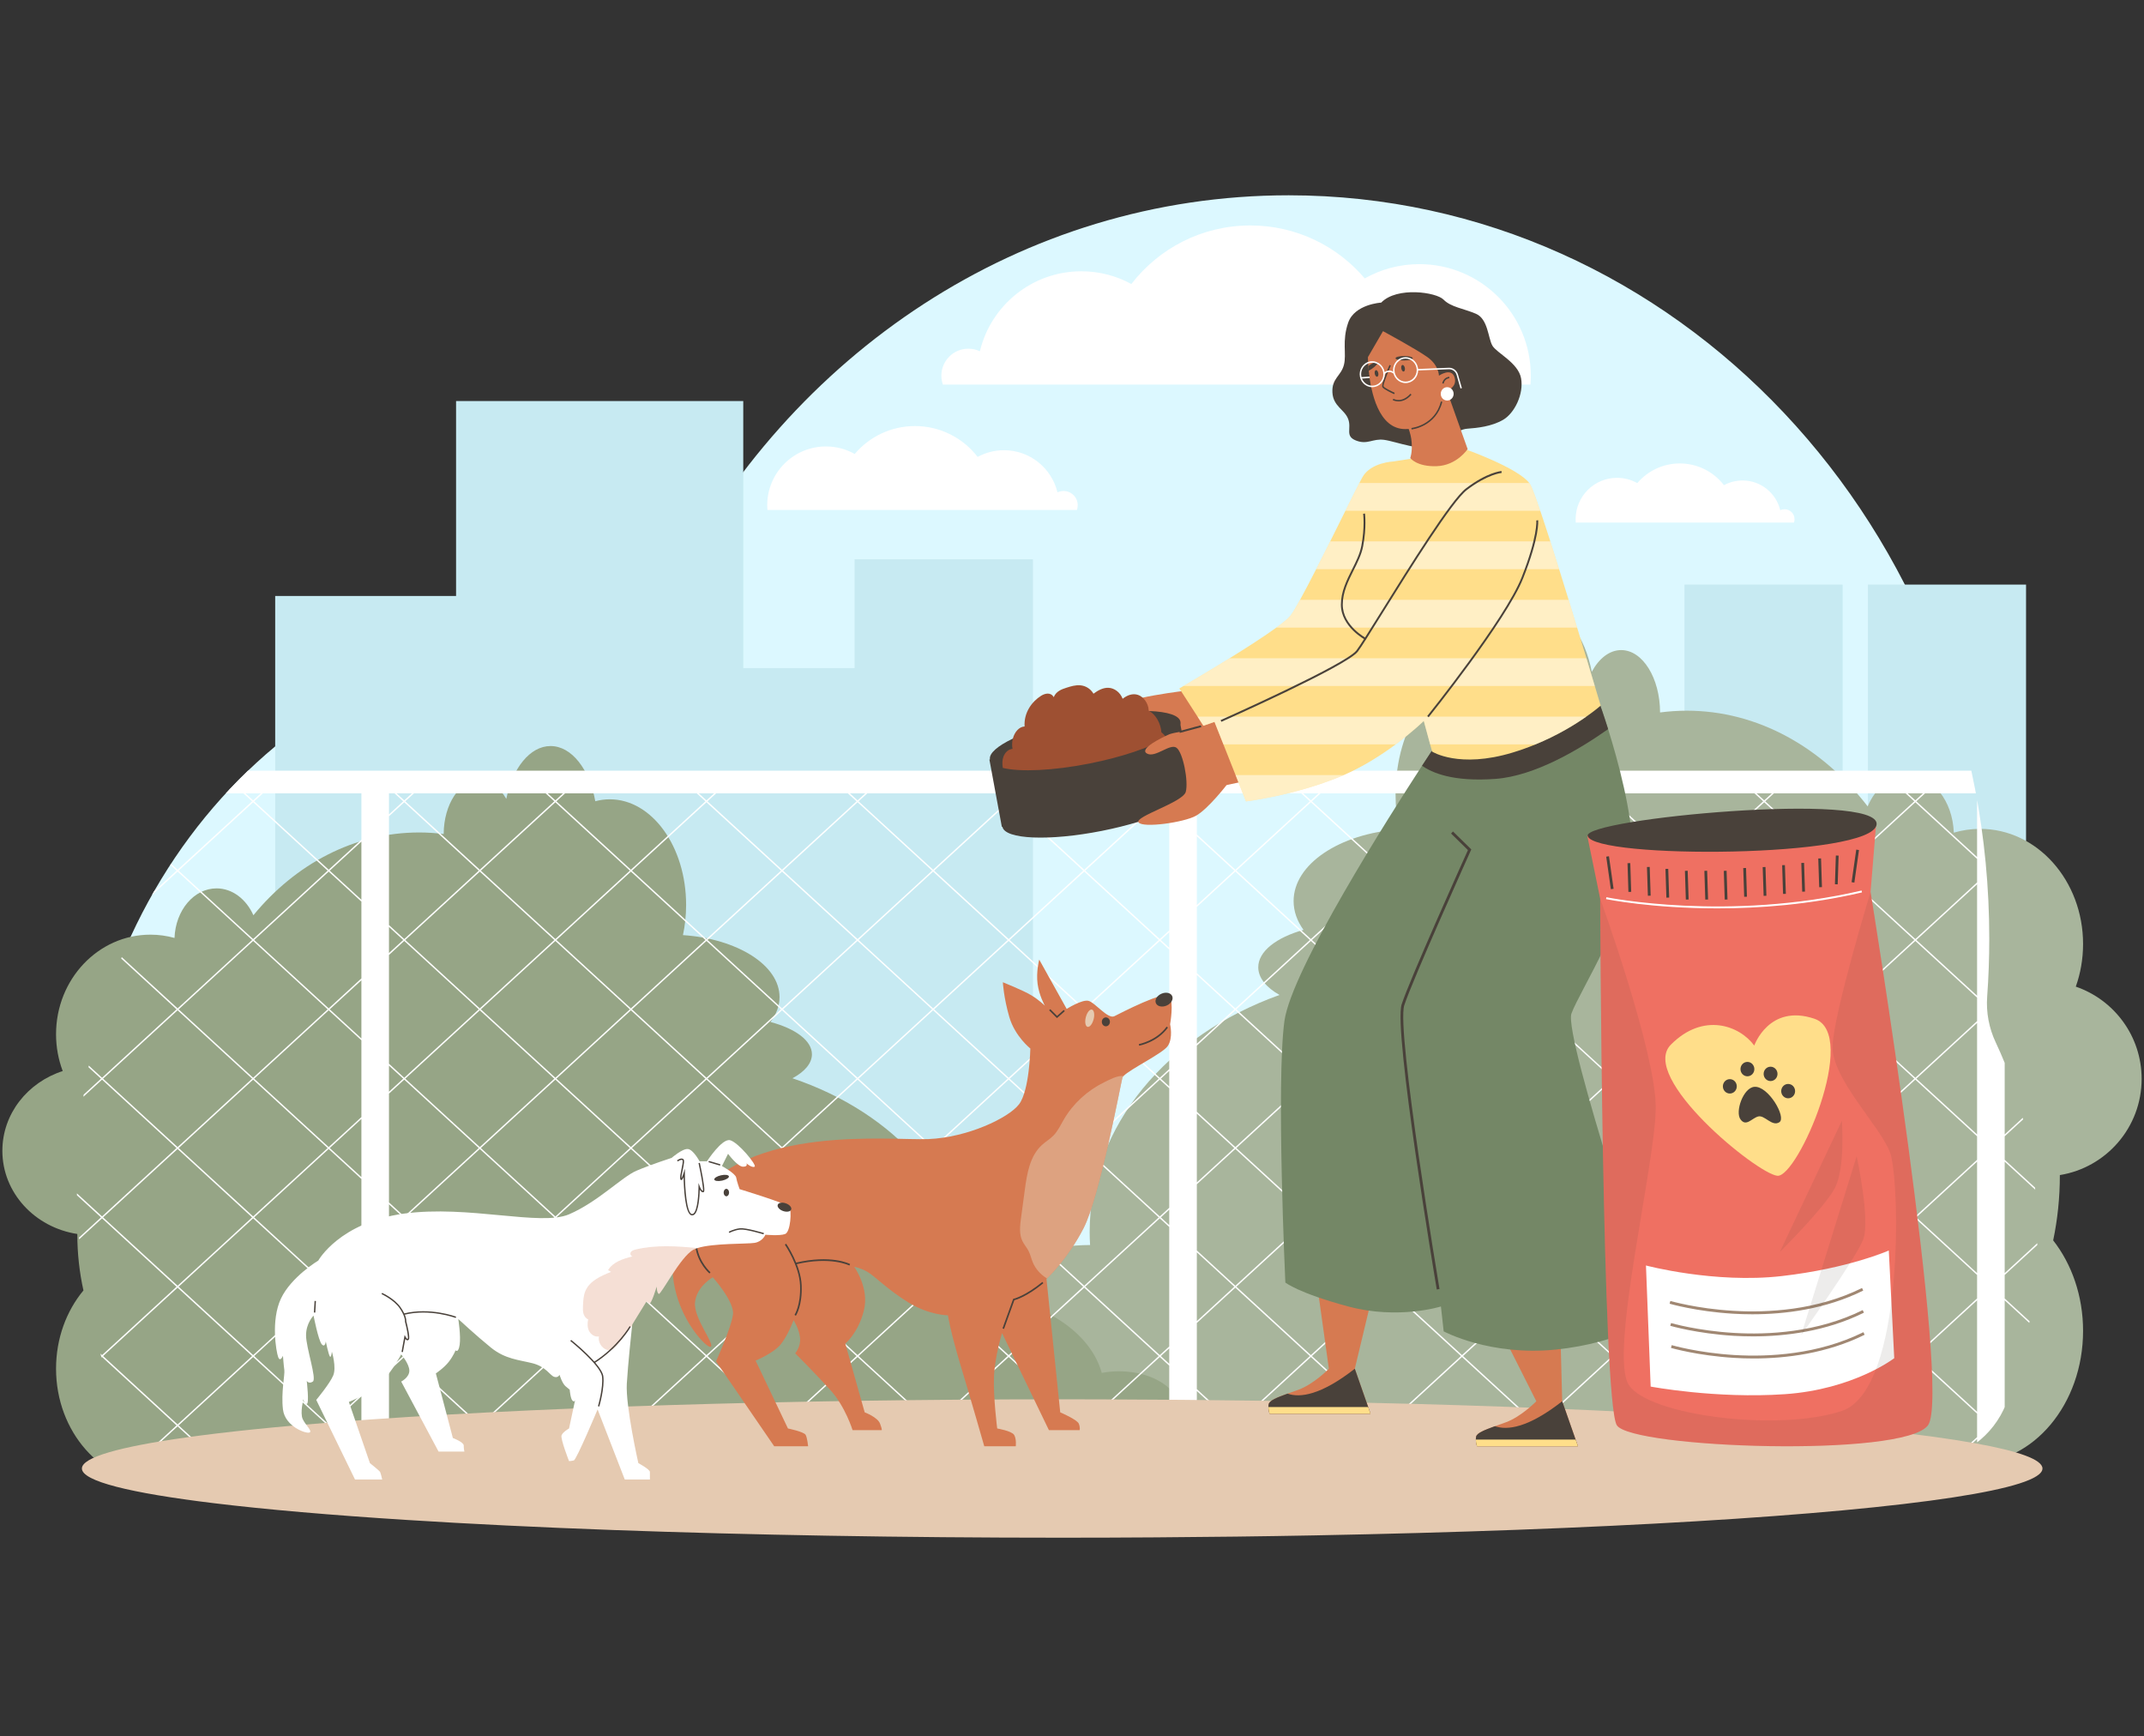<svg xmlns="http://www.w3.org/2000/svg" xmlns:xlink="http://www.w3.org/1999/xlink" width="368" viewBox="0 0 276 223.5" height="298" preserveAspectRatio="xMidYMid meet"><rect x="0" y="0" width="276" height="223.5" fill="#333333" stroke="none"/><defs><clipPath id="f0f1e5874f"><path d="M 9 25.098 L 263 25.098 L 263 192 L 9 192 Z M 9 25.098 " clip-rule="nonzero"></path></clipPath><clipPath id="b316e09750"><path d="M 110 78 L 275.691 78 L 275.691 192 L 110 192 Z M 110 78 " clip-rule="nonzero"></path></clipPath><clipPath id="48911f7f68"><path d="M 0.309 96 L 152 96 L 152 194 L 0.309 194 Z M 0.309 96 " clip-rule="nonzero"></path></clipPath><clipPath id="7bae413ba4"><path d="M 9.824 99 L 262.371 99 L 262.371 191.754 L 9.824 191.754 Z M 9.824 99 " clip-rule="nonzero"></path></clipPath><clipPath id="edb944506b"><path d="M 73.504 82.031 C 74.188 82.031 74.871 82.043 75.551 82.066 C 80.086 82.227 84.312 79.719 86.359 75.668 C 101.559 45.594 131.477 25.137 165.895 25.137 C 215.703 25.137 256.082 67.973 256.082 120.816 C 256.082 123.328 255.992 125.812 255.812 128.273 C 255.664 130.301 256.043 132.332 256.91 134.168 C 260.312 141.371 262.277 149.871 262.277 158.977 C 262.277 166.234 261.027 173.105 258.801 179.242 C 258.621 179.738 258.434 180.227 258.242 180.711 C 256.609 184.828 252.793 187.668 248.383 188.066 C 242.648 188.586 236.043 189.059 228.699 189.484 C 220.164 189.977 210.641 190.398 200.332 190.742 C 182.043 191.344 161.301 191.684 139.32 191.684 C 135.012 191.684 130.75 191.672 126.547 191.645 C 119.176 191.602 111.977 191.52 105.004 191.398 C 70.957 190.82 42.238 189.398 24.562 187.508 C 20.18 187.039 16.414 184.156 14.855 180.035 C 14.848 180.012 14.836 179.988 14.828 179.965 C 11.648 171.562 9.891 162.332 9.891 152.648 C 9.891 113.648 38.371 82.031 73.504 82.031 Z M 73.504 82.031 " clip-rule="nonzero"></path></clipPath><clipPath id="40a4b82a7a"><path d="M 10 180 L 263 180 L 263 197.961 L 10 197.961 Z M 10 180 " clip-rule="nonzero"></path></clipPath></defs><g clip-path="url(#f0f1e5874f)"><path fill="#dcf8ff" d="M 73.504 82.031 C 74.188 82.031 74.871 82.043 75.551 82.066 C 80.086 82.227 84.312 79.719 86.359 75.668 C 101.559 45.594 131.477 25.137 165.895 25.137 C 215.703 25.137 256.082 67.973 256.082 120.816 C 256.082 123.328 255.992 125.812 255.812 128.273 C 255.664 130.301 256.043 132.332 256.91 134.168 C 260.312 141.371 262.277 149.871 262.277 158.977 C 262.277 166.234 261.027 173.105 258.801 179.242 C 258.621 179.738 258.434 180.227 258.242 180.711 C 256.609 184.828 252.793 187.668 248.383 188.066 C 242.648 188.586 236.043 189.059 228.699 189.484 C 220.164 189.977 210.641 190.398 200.332 190.742 C 182.043 191.344 161.301 191.684 139.32 191.684 C 135.012 191.684 130.75 191.672 126.547 191.645 C 119.176 191.602 111.977 191.52 105.004 191.398 C 70.957 190.82 42.238 189.398 24.562 187.508 C 20.18 187.039 16.414 184.156 14.855 180.035 C 14.848 180.012 14.836 179.988 14.828 179.965 C 11.648 171.562 9.891 162.332 9.891 152.648 C 9.891 113.648 38.371 82.031 73.504 82.031 Z M 73.504 82.031 " fill-opacity="1" fill-rule="nonzero"></path></g><path fill="#c7eaf2" d="M 35.426 76.711 L 61.645 76.711 L 61.645 147.746 L 35.426 147.746 Z M 35.426 76.711 " fill-opacity="1" fill-rule="nonzero"></path><path fill="#c7eaf2" d="M 58.711 51.621 L 95.68 51.621 L 95.68 150.188 L 58.711 150.188 Z M 58.711 51.621 " fill-opacity="1" fill-rule="nonzero"></path><path fill="#c7eaf2" d="M 93.238 85.996 L 113.27 85.996 L 113.27 158.66 L 93.238 158.66 Z M 93.238 85.996 " fill-opacity="1" fill-rule="nonzero"></path><path fill="#c7eaf2" d="M 110.012 71.988 L 132.973 71.988 L 132.973 151.168 L 110.012 151.168 Z M 110.012 71.988 " fill-opacity="1" fill-rule="nonzero"></path><path fill="#c7eaf2" d="M 216.844 75.246 L 237.203 75.246 L 237.203 145.953 L 216.844 145.953 Z M 216.844 75.246 " fill-opacity="1" fill-rule="nonzero"></path><path fill="#c7eaf2" d="M 240.461 75.246 L 260.816 75.246 L 260.816 145.953 L 240.461 145.953 Z M 240.461 75.246 " fill-opacity="1" fill-rule="nonzero"></path><g clip-path="url(#b316e09750)"><path fill="#a8b59c" d="M 118.832 171.695 C 119.676 171.695 120.492 171.781 121.266 171.938 C 122.992 165.301 130.863 160.281 140.328 160.254 C 140.293 159.695 140.273 159.129 140.273 158.562 C 140.273 144.93 150.328 133.211 164.715 128.066 C 163.004 127.102 161.977 125.855 161.977 124.5 C 161.977 122.453 164.316 120.664 167.801 119.691 C 166.98 118.555 166.527 117.301 166.527 115.984 C 166.527 111.223 172.453 107.301 180.098 106.754 C 179.809 105.332 179.652 103.828 179.652 102.266 C 179.652 93.578 184.453 86.535 190.375 86.535 C 191.07 86.535 191.75 86.633 192.41 86.82 C 193.227 82.066 195.73 78.605 198.691 78.605 C 201.582 78.605 204.035 81.898 204.91 86.473 C 205.828 84.762 207.184 83.676 208.699 83.676 C 211.457 83.676 213.691 87.266 213.703 91.703 C 214.836 91.555 215.984 91.477 217.148 91.477 C 226.297 91.477 234.555 96.203 240.43 103.793 C 241.438 101.41 243.379 99.797 245.609 99.797 C 248.781 99.797 251.371 103.07 251.516 107.176 C 252.598 106.859 253.73 106.688 254.902 106.688 C 262.223 106.688 268.156 113.324 268.156 121.508 C 268.156 123.445 267.824 125.297 267.219 126.996 C 272.148 128.684 275.695 133.359 275.695 138.867 C 275.695 145.109 271.137 150.285 265.168 151.25 C 265.168 151.262 265.168 151.273 265.168 151.281 C 265.168 154.164 264.871 156.965 264.309 159.656 C 266.695 162.703 268.156 166.801 268.156 171.305 C 268.156 180.711 261.785 188.336 253.926 188.336 C 250.773 188.336 247.859 187.109 245.5 185.031 C 241.273 187.152 236.582 188.336 231.637 188.336 C 225.031 188.336 218.875 186.227 213.684 182.582 C 213.41 185.797 210.035 188.336 205.906 188.336 C 204.324 188.336 202.855 187.965 201.629 187.324 C 195.594 190.199 188.574 191.848 181.082 191.848 C 171.191 191.848 162.121 188.977 155.059 184.203 C 151.488 187.215 146.246 189.117 140.406 189.117 C 133.457 189.117 127.363 186.426 123.91 182.379 C 122.488 183.098 120.73 183.527 118.832 183.527 C 114.094 183.527 110.254 180.879 110.254 177.609 C 110.254 174.344 114.094 171.695 118.832 171.695 Z M 118.832 171.695 " fill-opacity="1" fill-rule="nonzero"></path></g><g clip-path="url(#48911f7f68)"><path fill="#96a586" d="M 144.062 176.504 C 143.289 176.504 142.539 176.578 141.832 176.715 C 140.25 170.977 133.035 166.637 124.363 166.613 C 124.395 166.129 124.41 165.645 124.41 165.152 C 124.41 153.367 115.199 143.238 102.012 138.789 C 103.578 137.953 104.52 136.875 104.52 135.703 C 104.52 133.938 102.379 132.391 99.184 131.547 C 99.934 130.566 100.352 129.48 100.352 128.34 C 100.352 124.227 94.922 120.836 87.918 120.363 C 88.18 119.133 88.324 117.832 88.324 116.484 C 88.324 108.973 83.926 102.883 78.496 102.883 C 77.859 102.883 77.234 102.969 76.633 103.129 C 75.883 99.02 73.59 96.027 70.875 96.027 C 68.227 96.027 65.977 98.875 65.176 102.828 C 64.332 101.348 63.09 100.41 61.703 100.41 C 59.176 100.41 57.129 103.516 57.117 107.352 C 56.082 107.223 55.027 107.152 53.961 107.152 C 45.578 107.152 38.008 111.238 32.621 117.805 C 31.699 115.742 29.922 114.348 27.879 114.348 C 24.969 114.348 22.594 117.176 22.465 120.727 C 21.473 120.453 20.434 120.305 19.363 120.305 C 12.652 120.305 7.215 126.043 7.215 133.117 C 7.215 134.793 7.52 136.395 8.074 137.859 C 3.555 139.32 0.305 143.363 0.305 148.125 C 0.305 153.523 4.484 157.996 9.953 158.832 C 9.953 158.84 9.953 158.848 9.953 158.859 C 9.953 161.348 10.227 163.773 10.742 166.098 C 8.555 168.73 7.215 172.273 7.215 176.168 C 7.215 184.301 13.051 190.895 20.254 190.895 C 23.145 190.895 25.816 189.832 27.977 188.035 C 31.848 189.871 36.152 190.895 40.684 190.895 C 46.734 190.895 52.379 189.066 57.137 185.918 C 57.387 188.695 60.48 190.895 64.266 190.895 C 65.711 190.895 67.059 190.57 68.184 190.016 C 73.715 192.504 80.148 193.926 87.012 193.926 C 96.078 193.926 104.391 191.445 110.863 187.316 C 114.137 189.922 118.941 191.566 124.293 191.566 C 130.66 191.566 136.246 189.242 139.41 185.742 C 140.715 186.363 142.32 186.734 144.062 186.734 C 148.406 186.734 151.926 184.445 151.926 181.621 C 151.926 178.797 148.406 176.504 144.062 176.504 Z M 144.062 176.504 " fill-opacity="1" fill-rule="nonzero"></path></g><g clip-path="url(#7bae413ba4)"><g clip-path="url(#edb944506b)"><path fill="#ffffff" d="M 267.27 102.113 L 278.078 102.113 L 278.078 99.195 L 8.555 99.195 L 8.555 102.113 L 11.883 102.113 L 13.004 103.141 L 8.555 107.227 L 8.555 107.469 L 13.137 103.266 L 22.73 112.066 L 13.137 120.871 L 8.551 116.664 L 8.551 116.91 L 13.004 120.992 L 8.551 125.074 L 8.551 125.32 L 13.137 121.113 L 22.727 129.918 L 13.137 138.723 L 8.551 134.516 L 8.551 134.762 L 13.004 138.844 L 8.551 142.926 L 8.551 143.172 L 13.137 138.965 L 22.727 147.77 L 13.137 156.57 L 8.551 152.367 L 8.551 152.609 L 13.004 156.695 L 8.551 160.777 L 8.551 161.02 L 13.137 156.816 L 22.727 165.621 L 13.137 174.422 L 8.551 170.219 L 8.551 170.461 L 13.004 174.543 L 8.551 178.629 L 8.551 178.871 L 13.137 174.668 L 22.727 183.469 L 22.73 183.469 L 13.137 192.273 L 8.551 188.066 L 8.551 188.312 L 13.004 192.395 L 10.25 194.922 L 10.383 195.043 L 13.137 192.516 L 15.887 195.043 L 16.02 194.918 L 13.27 192.395 L 22.863 183.59 L 32.453 192.395 L 29.703 194.922 L 29.836 195.043 L 32.586 192.516 L 35.34 195.043 L 35.473 194.918 L 32.719 192.395 L 42.312 183.59 L 46.523 187.453 L 46.523 201.836 L 50.074 201.836 L 50.074 194.32 L 52.039 192.516 L 54.793 195.043 L 54.926 194.918 L 52.172 192.395 L 61.766 183.59 L 71.359 192.395 L 68.609 194.922 L 68.742 195.043 L 71.492 192.516 L 74.242 195.043 L 74.375 194.918 L 71.625 192.395 L 81.219 183.59 L 90.812 192.395 L 88.062 194.918 L 88.191 195.043 L 90.945 192.516 L 93.695 195.043 L 93.828 194.918 L 91.078 192.395 L 100.672 183.59 L 110.266 192.395 L 107.512 194.918 L 107.645 195.043 L 110.398 192.516 L 113.148 195.043 L 113.281 194.918 L 110.527 192.395 L 120.121 183.59 L 129.715 192.395 L 126.965 194.922 L 127.098 195.043 L 129.848 192.516 L 132.602 195.043 L 132.734 194.922 L 129.98 192.395 L 139.574 183.59 L 149.168 192.395 L 146.418 194.922 L 146.551 195.043 L 149.301 192.516 L 150.516 193.633 L 150.516 201.836 L 154.07 201.836 L 154.07 188.141 L 159.027 183.59 L 168.621 192.395 L 165.871 194.918 L 166.004 195.043 L 168.754 192.516 L 171.504 195.043 L 171.637 194.918 L 168.887 192.395 L 178.48 183.59 L 188.074 192.395 L 185.32 194.918 L 185.453 195.043 L 188.207 192.516 L 190.957 195.043 L 191.09 194.922 L 188.34 192.395 L 197.934 183.59 L 207.523 192.395 L 204.773 194.922 L 204.906 195.043 L 207.656 192.516 L 210.41 195.043 L 210.543 194.922 L 207.789 192.395 L 217.383 183.594 L 217.383 183.59 L 226.977 192.395 L 224.227 194.922 L 224.359 195.043 L 227.109 192.516 L 229.863 195.043 L 229.992 194.922 L 227.242 192.395 L 236.836 183.594 L 236.836 183.59 L 246.43 192.395 L 243.68 194.922 L 243.812 195.043 L 246.562 192.516 L 249.312 195.043 L 249.445 194.922 L 246.695 192.395 L 254.512 185.223 L 254.512 201.836 L 258.066 201.836 L 258.066 185.223 L 265.883 192.395 L 263.129 194.922 L 263.262 195.043 L 266.016 192.516 L 268.766 195.043 L 268.898 194.922 L 266.148 192.395 L 275.742 183.594 L 278.078 185.738 L 278.078 185.492 L 275.875 183.469 L 278.078 181.445 L 278.078 181.203 L 275.742 183.348 L 266.148 174.547 L 275.742 165.742 L 278.078 167.887 L 278.078 167.645 L 275.875 165.621 L 278.078 163.598 L 278.078 163.352 L 275.742 165.496 L 266.148 156.695 L 275.742 147.891 L 278.078 150.035 L 278.078 149.793 L 275.875 147.77 L 278.078 145.746 L 278.078 145.5 L 275.742 147.648 L 266.148 138.844 L 275.742 130.039 L 278.078 132.188 L 278.078 131.941 L 275.875 129.918 L 278.078 127.895 L 278.078 127.652 L 275.742 129.797 L 266.148 120.992 L 275.742 112.191 L 278.078 114.336 L 278.078 114.09 L 275.875 112.066 L 278.078 110.043 L 278.078 109.801 L 275.742 111.945 L 266.148 103.141 Z M 266.016 103.02 L 265.023 102.113 L 267.004 102.113 Z M 32.59 121.113 L 42.18 129.918 L 32.586 138.723 L 22.996 129.918 L 32.586 121.113 Z M 32.59 103.266 L 42.18 112.066 L 32.586 120.871 L 22.992 112.066 L 22.996 112.066 L 32.586 103.266 Z M 32.719 103.141 L 33.844 102.113 L 46.523 102.113 L 46.523 108.082 L 42.312 111.945 Z M 32.586 103.02 L 31.598 102.113 L 33.578 102.113 Z M 254.512 163.867 L 246.695 156.695 L 254.512 149.52 Z M 154.07 160.949 L 154.07 152.438 L 159.027 147.891 L 168.621 156.695 L 159.027 165.496 Z M 158.895 165.617 L 154.07 170.047 L 154.07 161.191 Z M 42.312 165.496 L 32.719 156.695 L 42.312 147.891 L 46.523 151.754 L 46.523 161.637 Z M 46.523 161.879 L 46.523 169.359 L 42.445 165.617 Z M 42.312 130.039 L 46.523 133.902 L 46.523 143.785 L 42.312 147.648 L 32.719 138.844 Z M 46.523 115.809 L 42.445 112.066 L 46.523 108.328 Z M 50.074 105.066 L 52.039 103.266 L 61.633 112.066 L 52.039 120.871 L 50.074 119.07 Z M 71.492 103.266 L 81.086 112.066 L 71.492 120.871 L 61.898 112.066 Z M 90.945 103.266 L 100.539 112.066 L 90.945 120.871 L 81.352 112.066 Z M 150.516 104.379 L 150.516 119.754 L 149.301 120.871 L 139.707 112.066 L 149.301 103.262 Z M 149.434 103.141 L 150.516 102.148 L 150.516 104.137 Z M 188.207 103.266 L 197.801 112.066 L 188.207 120.871 L 178.613 112.066 Z M 207.656 103.266 L 217.25 112.066 L 207.656 120.871 L 198.062 112.066 Z M 227.109 103.266 L 236.703 112.066 L 227.109 120.871 L 217.516 112.066 Z M 246.562 103.266 L 254.512 110.559 L 254.512 113.578 L 246.562 120.871 L 236.969 112.066 Z M 236.836 112.188 L 246.43 120.992 L 236.836 129.797 L 227.242 120.992 Z M 246.562 121.113 L 254.512 128.41 L 254.512 131.426 L 246.562 138.723 L 236.969 129.918 Z M 154.07 143.098 L 154.07 134.59 L 159.027 130.039 L 168.621 138.844 L 159.027 147.648 Z M 158.895 147.77 L 154.07 152.195 L 154.07 143.34 Z M 61.766 130.039 L 71.359 138.844 L 61.766 147.648 L 52.172 138.844 Z M 61.898 129.918 L 71.492 121.113 L 81.086 129.918 L 71.492 138.723 Z M 81.219 130.039 L 90.812 138.844 L 81.219 147.648 L 71.625 138.844 Z M 81.352 129.918 L 90.945 121.113 L 100.539 129.918 L 90.945 138.723 Z M 100.672 130.039 L 110.266 138.844 L 100.672 147.648 L 91.078 138.844 Z M 100.805 129.918 L 110.398 121.113 L 119.992 129.918 L 110.398 138.723 Z M 120.121 130.039 L 129.715 138.844 L 120.121 147.648 L 110.527 138.844 Z M 120.254 129.918 L 129.848 121.113 L 139.441 129.918 L 129.848 138.723 Z M 139.574 130.039 L 149.168 138.844 L 139.574 147.648 L 129.98 138.844 Z M 139.707 129.918 L 149.301 121.113 L 150.516 122.23 L 150.516 137.605 L 149.301 138.723 Z M 149.434 120.992 L 150.516 120 L 150.516 121.988 Z M 154.07 125.492 L 158.895 129.918 L 154.07 134.344 Z M 150.516 137.848 L 150.516 139.836 L 149.434 138.844 Z M 159.16 129.918 L 168.754 121.113 L 178.348 129.918 L 168.754 138.723 Z M 178.48 130.039 L 188.074 138.844 L 178.48 147.648 L 168.887 138.844 Z M 178.613 129.918 L 188.207 121.113 L 197.801 129.918 L 188.207 138.723 Z M 197.934 130.039 L 207.527 138.844 L 197.934 147.648 L 188.34 138.844 Z M 198.062 129.918 L 207.656 121.113 L 217.25 129.918 L 207.656 138.723 Z M 217.383 130.039 L 226.977 138.844 L 217.383 147.648 L 207.789 138.844 Z M 217.516 129.918 L 227.109 121.113 L 236.703 129.918 L 227.109 138.723 Z M 236.836 130.039 L 246.43 138.844 L 236.836 147.648 L 227.242 138.844 Z M 217.383 112.188 L 226.977 120.992 L 217.383 129.797 L 207.789 120.992 Z M 197.934 112.188 L 207.523 120.992 L 207.527 120.992 L 197.934 129.797 L 188.34 120.992 L 197.93 112.188 Z M 188.074 120.992 L 178.48 129.797 L 168.887 120.992 L 178.48 112.188 Z M 168.754 120.871 L 159.16 112.066 L 168.754 103.262 L 178.348 112.066 Z M 168.621 120.992 L 159.027 129.797 L 154.07 125.25 L 154.07 116.738 L 159.027 112.188 Z M 154.07 116.496 L 154.07 107.641 L 158.895 112.066 Z M 149.168 120.992 L 139.574 129.797 L 129.98 120.992 L 139.574 112.188 Z M 129.848 120.871 L 120.254 112.066 L 129.848 103.262 L 139.441 112.066 Z M 129.715 120.992 L 120.121 129.797 L 110.527 120.992 L 120.121 112.188 Z M 110.398 120.871 L 100.805 112.066 L 110.398 103.262 L 119.992 112.066 Z M 110.266 120.992 L 100.672 129.797 L 91.078 120.992 L 100.672 112.188 Z M 90.812 120.992 L 81.219 129.797 L 71.625 120.992 L 81.219 112.188 Z M 71.359 120.992 L 61.766 129.797 L 52.172 120.992 L 61.766 112.188 Z M 51.906 120.992 L 50.074 122.672 L 50.074 119.312 Z M 52.039 121.113 L 61.633 129.918 L 52.039 138.723 L 50.074 136.918 L 50.074 122.918 Z M 51.906 138.844 L 50.074 140.523 L 50.074 137.164 Z M 46.523 133.66 L 42.445 129.918 L 46.523 126.18 Z M 46.523 151.508 L 42.445 147.77 L 46.523 144.027 Z M 50.074 155.012 L 51.906 156.695 L 50.074 158.375 Z M 50.074 154.77 L 50.074 140.766 L 52.039 138.965 L 61.633 147.77 L 52.039 156.574 Z M 61.766 147.891 L 71.359 156.695 L 61.766 165.496 L 52.172 156.695 Z M 61.898 147.77 L 71.492 138.965 L 81.086 147.77 L 71.492 156.574 Z M 81.219 147.891 L 90.812 156.695 L 81.219 165.496 L 71.625 156.695 Z M 81.352 147.77 L 90.945 138.965 L 100.539 147.77 L 90.945 156.574 Z M 100.672 147.891 L 110.266 156.695 L 100.672 165.496 L 91.078 156.695 Z M 100.805 147.77 L 110.398 138.965 L 119.992 147.77 L 110.398 156.574 Z M 120.121 147.891 L 129.715 156.695 L 120.121 165.496 L 110.527 156.695 Z M 120.254 147.77 L 129.848 138.965 L 139.441 147.77 L 129.848 156.574 Z M 139.574 147.891 L 149.168 156.695 L 139.574 165.496 L 129.98 156.695 Z M 139.707 147.77 L 149.301 138.965 L 150.516 140.082 L 150.516 155.457 L 149.301 156.574 Z M 150.516 155.699 L 150.516 157.688 L 149.434 156.695 Z M 159.16 147.77 L 168.754 138.965 L 178.348 147.77 L 168.754 156.574 Z M 178.48 147.891 L 188.074 156.695 L 178.48 165.496 L 168.887 156.695 Z M 178.613 147.77 L 188.207 138.965 L 197.801 147.77 L 188.207 156.574 Z M 197.934 147.891 L 207.527 156.695 L 197.934 165.496 L 188.34 156.695 Z M 198.062 147.77 L 207.656 138.965 L 217.25 147.77 L 207.656 156.574 Z M 217.383 147.891 L 226.977 156.695 L 217.383 165.496 L 207.789 156.695 Z M 217.516 147.77 L 227.109 138.965 L 236.703 147.77 L 227.109 156.57 Z M 227.242 156.695 L 236.836 147.891 L 246.43 156.695 L 236.836 165.496 Z M 236.969 147.77 L 246.562 138.965 L 254.512 146.262 L 254.512 149.277 L 246.562 156.57 Z M 254.512 146.016 L 246.695 138.844 L 254.512 131.672 Z M 246.695 120.992 L 254.512 113.82 L 254.512 128.164 Z M 246.695 103.141 L 247.816 102.113 L 254.512 102.113 L 254.512 110.316 Z M 246.562 103.02 L 245.574 102.113 L 247.551 102.113 Z M 246.43 103.141 L 236.836 111.945 L 227.242 103.141 L 228.363 102.113 L 245.309 102.113 Z M 227.109 103.02 L 226.121 102.113 L 228.102 102.113 Z M 226.977 103.141 L 217.383 111.945 L 207.789 103.141 L 208.914 102.113 L 225.855 102.113 Z M 207.66 103.02 L 206.668 102.113 L 208.648 102.113 Z M 207.523 103.141 L 207.527 103.141 L 197.934 111.945 L 188.34 103.141 L 189.461 102.113 L 206.402 102.113 Z M 188.207 103.02 L 187.215 102.113 L 189.195 102.113 Z M 188.074 103.141 L 178.48 111.945 L 168.887 103.141 L 170.008 102.113 L 186.949 102.113 Z M 168.754 103.02 L 167.762 102.113 L 169.742 102.113 Z M 168.621 103.141 L 159.027 111.945 L 154.07 107.398 L 154.07 102.113 L 167.5 102.113 Z M 149.301 103.02 L 148.312 102.113 L 150.293 102.113 Z M 149.168 103.141 L 139.574 111.945 L 129.98 103.141 L 131.105 102.113 L 148.047 102.113 Z M 129.848 103.02 L 128.859 102.113 L 130.84 102.113 Z M 129.715 103.141 L 120.121 111.945 L 110.527 103.141 L 111.652 102.113 L 128.594 102.113 Z M 110.398 103.02 L 109.406 102.113 L 111.387 102.113 Z M 110.266 103.141 L 100.672 111.945 L 91.078 103.141 L 92.199 102.113 L 109.141 102.113 Z M 90.945 103.02 L 89.953 102.113 L 91.934 102.113 Z M 90.812 103.141 L 81.219 111.945 L 71.625 103.141 L 72.746 102.113 L 89.691 102.113 Z M 71.492 103.02 L 70.504 102.113 L 72.48 102.113 Z M 71.359 103.141 L 61.766 111.945 L 52.172 103.141 L 53.297 102.113 L 70.238 102.113 Z M 52.039 103.02 L 51.051 102.113 L 53.027 102.113 Z M 50.785 102.113 L 51.906 103.141 L 50.074 104.824 L 50.074 102.113 Z M 32.719 120.992 L 42.312 112.188 L 46.523 116.051 L 46.523 125.934 L 42.312 129.797 Z M 42.18 147.77 L 32.586 156.57 L 22.996 147.77 L 32.586 138.965 Z M 42.18 165.617 L 42.18 165.621 L 32.59 174.422 L 22.996 165.617 L 32.586 156.816 Z M 42.312 165.742 L 46.523 169.602 L 46.523 179.488 L 42.312 183.348 L 32.719 174.543 Z M 50.074 172.863 L 51.906 174.543 L 50.074 176.227 Z M 50.074 172.621 L 50.074 158.617 L 52.039 156.816 L 61.633 165.617 L 61.633 165.621 L 52.039 174.422 Z M 61.766 165.742 L 71.359 174.543 L 61.766 183.348 L 52.172 174.543 Z M 61.898 165.617 L 71.492 156.816 L 81.086 165.617 L 71.492 174.422 Z M 81.219 165.742 L 90.812 174.543 L 81.219 183.348 L 71.625 174.543 Z M 81.352 165.617 L 90.945 156.816 L 100.539 165.617 L 90.945 174.422 Z M 100.672 165.742 L 110.266 174.543 L 100.672 183.348 L 91.078 174.543 Z M 100.805 165.617 L 110.398 156.816 L 119.992 165.617 L 110.398 174.422 Z M 120.121 165.742 L 129.715 174.543 L 120.121 183.348 L 110.527 174.543 Z M 120.254 165.617 L 129.848 156.816 L 139.441 165.617 L 129.848 174.422 Z M 139.574 165.742 L 149.168 174.543 L 139.574 183.348 L 129.98 174.543 Z M 139.707 165.617 L 149.301 156.816 L 150.516 157.93 L 150.516 173.309 L 149.301 174.422 Z M 150.516 173.551 L 150.516 175.539 L 149.434 174.543 Z M 154.07 170.289 L 159.027 165.742 L 168.621 174.543 L 159.027 183.348 L 154.07 178.801 Z M 159.16 165.617 L 168.754 156.816 L 178.348 165.617 L 168.754 174.422 Z M 178.48 165.742 L 188.074 174.543 L 178.48 183.348 L 168.887 174.543 Z M 178.613 165.617 L 188.207 156.816 L 197.801 165.617 L 188.207 174.422 Z M 197.934 165.742 L 207.527 174.543 L 197.93 183.348 L 188.34 174.543 Z M 198.062 165.617 L 207.656 156.816 L 217.25 165.617 L 207.656 174.422 Z M 207.789 174.543 L 217.383 165.742 L 226.977 174.543 L 217.383 183.348 Z M 217.516 165.621 L 227.109 156.816 L 236.703 165.617 L 227.109 174.422 Z M 227.242 174.543 L 236.836 165.742 L 246.43 174.543 L 236.836 183.348 Z M 236.969 165.621 L 246.562 156.816 L 254.512 164.109 L 254.512 167.129 L 246.562 174.422 Z M 246.695 174.543 L 254.512 167.371 L 254.512 181.719 Z M 258.066 167.371 L 265.883 174.543 L 258.066 181.719 Z M 258.066 149.52 L 265.883 156.695 L 258.066 163.867 Z M 258.066 131.672 L 265.883 138.844 L 258.066 146.016 Z M 258.066 113.82 L 265.883 120.992 L 258.066 128.164 Z M 258.066 102.113 L 264.758 102.113 L 265.883 103.141 L 258.066 110.316 Z M 12.145 102.113 L 14.125 102.113 L 13.137 103.02 Z M 13.27 103.141 L 14.391 102.113 L 31.332 102.113 L 32.453 103.141 L 22.859 111.945 Z M 13.27 120.992 L 22.863 112.188 L 32.457 120.992 L 22.863 129.797 Z M 13.27 138.844 L 22.863 130.039 L 32.453 138.844 L 22.863 147.648 Z M 13.27 156.695 L 22.863 147.891 L 32.453 156.695 L 22.863 165.496 Z M 13.27 174.543 L 22.863 165.742 L 32.453 174.543 L 22.863 183.348 Z M 32.59 192.273 L 22.992 183.469 L 32.586 174.668 L 42.18 183.469 Z M 42.445 183.469 L 46.523 179.73 L 46.523 187.211 Z M 50.074 194.074 L 50.074 190.715 L 51.906 192.395 Z M 52.039 192.273 L 50.074 190.473 L 50.074 176.469 L 52.039 174.668 L 61.633 183.469 Z M 71.492 192.273 L 61.898 183.469 L 71.492 174.668 L 81.086 183.469 Z M 90.945 192.273 L 81.352 183.469 L 90.945 174.664 L 100.539 183.469 Z M 110.398 192.273 L 100.805 183.469 L 110.398 174.664 L 119.992 183.469 Z M 129.848 192.273 L 120.254 183.469 L 129.848 174.664 L 139.441 183.469 Z M 139.707 183.469 L 149.301 174.664 L 150.516 175.781 L 150.516 191.156 L 149.301 192.273 Z M 150.516 193.391 L 149.434 192.395 L 150.516 191.402 Z M 154.07 187.898 L 154.07 179.043 L 158.895 183.469 Z M 168.754 192.273 L 159.16 183.469 L 168.754 174.664 L 178.348 183.469 Z M 188.207 192.273 L 178.613 183.469 L 188.207 174.664 L 197.801 183.469 Z M 207.656 192.273 L 198.062 183.469 L 198.066 183.469 L 207.656 174.668 L 207.66 174.668 L 217.25 183.469 Z M 227.109 192.273 L 217.516 183.469 L 227.109 174.668 L 236.703 183.469 Z M 246.562 192.273 L 236.969 183.469 L 246.562 174.668 L 254.512 181.961 L 254.512 184.977 Z M 275.609 183.469 L 266.016 192.273 L 258.066 184.98 L 258.066 181.961 L 266.016 174.668 Z M 275.609 165.617 L 266.016 174.422 L 258.066 167.129 L 258.066 164.109 L 266.016 156.816 Z M 275.609 147.77 L 266.016 156.57 L 258.066 149.277 L 258.066 146.262 L 266.016 138.965 Z M 275.609 129.918 L 266.016 138.723 L 258.066 131.426 L 258.066 128.41 L 266.016 121.113 Z M 266.016 103.266 L 275.609 112.066 L 266.016 120.871 L 258.066 113.574 L 258.066 110.559 Z M 266.016 103.266 " fill-opacity="1" fill-rule="nonzero"></path></g></g><g clip-path="url(#40a4b82a7a)"><path fill="#e5cab1" d="M 262.93 189.02 C 262.93 190.344 258.828 191.602 251.477 192.73 C 235.922 195.121 205.797 196.941 169.125 197.629 C 162.543 197.754 155.75 197.836 148.793 197.883 C 144.824 197.91 140.805 197.926 136.734 197.926 C 115.988 197.926 96.41 197.57 79.145 196.945 C 69.422 196.594 60.43 196.152 52.375 195.641 C 42.586 195.023 34.188 194.293 27.535 193.484 C 16.73 192.172 10.543 190.648 10.543 189.02 C 10.543 187.578 15.375 186.223 23.961 185.02 C 29.055 184.305 35.465 183.645 42.973 183.059 C 54.852 182.129 69.469 181.375 85.93 180.863 C 101.473 180.383 118.66 180.113 136.734 180.113 C 138.414 180.113 140.086 180.117 141.75 180.121 C 155.805 180.16 169.266 180.359 181.773 180.695 C 214.883 181.59 241.297 183.438 254.238 185.766 C 259.848 186.773 262.93 187.871 262.93 189.02 Z M 262.93 189.02 " fill-opacity="1" fill-rule="nonzero"></path></g><path fill="#ffffff" d="M 197.062 48.355 C 197.062 48.742 197.047 49.125 197.016 49.504 L 121.379 49.504 C 121.254 49.145 121.184 48.758 121.184 48.355 C 121.184 46.438 122.738 44.883 124.656 44.883 C 125.188 44.883 125.691 45 126.141 45.215 C 127.555 39.309 132.867 34.918 139.203 34.918 C 141.535 34.918 143.73 35.512 145.641 36.559 C 149.176 31.973 154.723 29.02 160.957 29.02 C 166.859 29.02 172.145 31.664 175.688 35.836 C 177.766 34.668 180.16 34 182.711 34 C 190.637 34 197.062 40.426 197.062 48.355 Z M 197.062 48.355 " fill-opacity="1" fill-rule="nonzero"></path><path fill="#ffffff" d="M 98.766 65.027 C 98.766 65.23 98.773 65.434 98.793 65.633 L 138.637 65.633 C 138.703 65.441 138.738 65.242 138.738 65.027 C 138.738 64.016 137.918 63.199 136.91 63.199 C 136.629 63.199 136.363 63.262 136.129 63.371 C 135.383 60.262 132.586 57.949 129.246 57.949 C 128.02 57.949 126.863 58.262 125.855 58.812 C 123.992 56.398 121.07 54.84 117.785 54.84 C 114.676 54.84 111.895 56.234 110.027 58.434 C 108.934 57.816 107.672 57.465 106.324 57.465 C 102.152 57.465 98.766 60.852 98.766 65.027 Z M 98.766 65.027 " fill-opacity="1" fill-rule="nonzero"></path><path fill="#ffffff" d="M 202.832 66.836 C 202.832 66.98 202.836 67.121 202.848 67.262 L 230.941 67.262 C 230.988 67.129 231.012 66.984 231.012 66.836 C 231.012 66.121 230.438 65.547 229.723 65.547 C 229.527 65.547 229.34 65.59 229.172 65.668 C 228.648 63.477 226.676 61.844 224.32 61.844 C 223.453 61.844 222.641 62.066 221.93 62.453 C 220.617 60.75 218.559 59.652 216.242 59.652 C 214.051 59.652 212.086 60.637 210.77 62.184 C 210 61.75 209.109 61.504 208.16 61.504 C 205.219 61.504 202.832 63.891 202.832 66.836 Z M 202.832 66.836 " fill-opacity="1" fill-rule="nonzero"></path><path fill="#d67a51" d="M 150.629 131.84 C 150.629 131.84 151.047 133.609 150.316 134.652 C 149.652 135.602 145.5 137.602 144.641 138.492 C 144.562 138.574 144.512 138.648 144.492 138.707 C 144.285 139.438 141.582 154.004 139.5 158.062 C 137.609 161.758 135.195 164.156 134.781 164.559 C 134.738 164.598 134.715 164.617 134.715 164.617 L 136.484 181.789 C 136.484 181.789 138.668 182.723 138.875 183.246 C 139.086 183.766 138.98 184.078 138.98 184.078 L 135.027 184.078 L 128.996 171.59 C 128.996 171.59 128.059 174.609 127.957 177.207 C 127.852 179.809 128.371 183.867 128.371 183.867 C 128.371 183.867 130.242 184.18 130.555 184.699 C 130.867 185.223 130.762 186.156 130.762 186.156 L 126.707 186.156 C 126.707 186.156 125.043 180.332 123.691 175.855 C 122.34 171.383 122.027 169.301 122.027 169.301 C 122.027 169.301 119.633 169.301 116.93 167.637 C 114.227 165.973 112.562 164.203 111.625 163.684 C 110.688 163.16 109.961 163.059 109.961 163.059 C 109.961 163.059 111.938 165.762 111.211 168.676 C 110.48 171.59 108.816 172.941 108.816 172.941 L 111.312 181.789 C 111.312 181.789 112.977 182.41 113.289 183.242 C 113.602 184.078 113.496 184.078 113.496 184.078 L 109.754 184.078 C 109.754 184.078 108.816 181.059 106.945 178.977 C 105.074 176.898 102.367 174.191 102.367 174.191 C 102.367 174.191 103.098 173.359 102.992 172.215 C 102.887 171.07 102.16 169.926 102.16 169.926 C 102.16 169.926 101.434 171.902 100.496 173.047 C 99.559 174.191 97.27 175.129 97.27 175.129 L 101.434 183.867 C 101.434 183.867 103.512 184.285 103.719 184.699 C 103.93 185.117 104.031 186.156 104.031 186.156 L 99.664 186.156 L 92.176 175.23 C 92.176 175.23 94.152 170.863 94.359 169.195 C 94.566 167.531 91.758 164.41 91.758 164.41 C 91.758 164.41 89.68 165.555 89.469 167.637 C 89.262 169.719 92.176 173.152 91.445 173.359 C 90.719 173.566 82.398 164.828 89.262 154.734 C 96.129 144.641 114.539 146.824 119.531 146.617 C 124.523 146.41 129.828 143.91 131.18 142.141 C 132.531 140.375 132.637 134.961 132.637 134.961 C 132.637 134.961 130.66 133.402 129.93 130.906 C 129.203 128.406 129.098 126.43 129.098 126.43 C 129.098 126.43 131.699 127.469 132.738 128.094 C 133.746 128.699 134.461 129.402 134.508 129.445 C 134.477 129.395 133.777 128.168 133.57 126.637 C 133.363 125.078 133.781 123.516 133.781 123.516 L 137.316 129.863 C 137.316 129.863 139.293 128.613 140.125 128.824 C 140.957 129.031 142.621 131.215 143.453 130.801 C 144.285 130.383 149.902 127.469 150.527 128.199 C 151.148 128.926 150.629 131.84 150.629 131.84 Z M 150.629 131.84 " fill-opacity="1" fill-rule="nonzero"></path><path fill="#49413a" d="M 136.062 131.047 L 135.059 130.043 L 135.207 129.895 L 136.074 130.762 L 136.934 129.996 L 137.074 130.148 Z M 136.062 131.047 " fill-opacity="1" fill-rule="nonzero"></path><path fill="#49413a" d="M 146.645 134.598 L 146.605 134.391 C 146.629 134.387 148.871 133.961 150.184 132.145 L 150.352 132.266 C 148.988 134.152 146.738 134.578 146.645 134.598 Z M 146.645 134.598 " fill-opacity="1" fill-rule="nonzero"></path><path fill="#49413a" d="M 150.898 128.211 C 151.082 128.629 150.762 129.176 150.184 129.43 C 149.605 129.684 148.984 129.547 148.801 129.125 C 148.617 128.703 148.938 128.156 149.516 127.906 C 150.098 127.652 150.715 127.789 150.898 128.211 Z M 150.898 128.211 " fill-opacity="1" fill-rule="nonzero"></path><path fill="#49413a" d="M 142.883 131.527 C 142.883 131.844 142.648 132.102 142.359 132.102 C 142.074 132.102 141.84 131.844 141.84 131.527 C 141.84 131.211 142.074 130.957 142.359 130.957 C 142.648 130.957 142.883 131.211 142.883 131.527 Z M 142.883 131.527 " fill-opacity="1" fill-rule="nonzero"></path><path fill="#e5cab1" d="M 140.785 131.188 C 140.629 131.801 140.277 132.242 140 132.172 C 139.723 132.098 139.621 131.547 139.777 130.934 C 139.934 130.32 140.285 129.879 140.562 129.949 C 140.84 130.023 140.941 130.574 140.785 131.188 Z M 140.785 131.188 " fill-opacity="1" fill-rule="nonzero"></path><path fill="#49413a" d="M 102.453 169.359 L 102.281 169.242 C 102.289 169.23 103.094 167.984 102.992 165.453 C 102.891 162.914 101.055 160.23 101.035 160.203 L 101.207 160.086 C 101.223 160.113 103.098 162.844 103.199 165.445 C 103.305 168.051 102.488 169.305 102.453 169.359 Z M 102.453 169.359 " fill-opacity="1" fill-rule="nonzero"></path><path fill="#49413a" d="M 109.34 162.891 C 109.316 162.879 106.922 161.672 102.445 162.742 L 102.395 162.539 C 106.957 161.449 109.34 162.652 109.438 162.703 Z M 109.34 162.891 " fill-opacity="1" fill-rule="nonzero"></path><path fill="#49413a" d="M 91.328 163.918 C 91.266 163.863 89.836 162.617 89.523 160.523 L 89.73 160.492 C 90.031 162.512 91.449 163.746 91.461 163.758 Z M 91.328 163.918 " fill-opacity="1" fill-rule="nonzero"></path><path fill="#49413a" d="M 129.25 171.055 L 129.055 170.98 L 130.426 167.184 L 130.48 167.172 C 130.496 167.168 131.945 166.836 134.184 165.008 L 134.312 165.168 C 132.254 166.852 130.875 167.281 130.582 167.359 Z M 129.25 171.055 " fill-opacity="1" fill-rule="nonzero"></path><path fill="#e5cab1" d="M 144.641 138.492 C 144.562 138.574 144.512 138.648 144.492 138.707 C 144.285 139.438 141.582 154.004 139.5 158.062 C 137.609 161.758 135.195 164.156 134.781 164.559 C 133.969 164.062 133.309 163.348 132.945 162.469 C 132.75 161.988 132.645 161.473 132.406 161.016 C 132.176 160.566 131.828 160.184 131.609 159.73 C 131.18 158.836 131.305 157.789 131.434 156.809 C 131.602 155.586 131.766 154.363 131.926 153.141 C 132.211 151.043 132.582 148.762 134.156 147.352 C 134.617 146.938 135.164 146.617 135.598 146.176 C 136.176 145.59 136.527 144.824 136.941 144.109 C 138.141 142.043 139.98 140.367 142.121 139.316 C 142.82 138.973 143.84 138.41 144.641 138.492 Z M 144.641 138.492 " fill-opacity="0.5" fill-rule="nonzero"></path><path fill="#d67a51" d="M 169.516 165.082 L 169.527 165.16 L 171.066 176.176 C 171.066 176.176 169.16 178.148 167.133 178.887 C 166.645 179.066 166.176 179.23 165.746 179.383 C 164.391 179.871 163.41 180.27 163.32 180.734 C 163.293 180.859 163.285 180.984 163.285 181.105 C 163.285 181.574 163.438 181.969 163.438 181.969 L 176.43 181.969 L 176.129 181.105 L 174.406 176.176 L 177.742 162.246 L 169.527 165.16 L 169.398 165.207 Z M 169.516 165.082 " fill-opacity="1" fill-rule="nonzero"></path><path fill="#49413a" d="M 176.43 181.969 L 163.438 181.969 C 163.438 181.969 163.285 181.574 163.285 181.105 C 163.285 180.984 163.293 180.859 163.32 180.734 C 163.41 180.27 164.391 179.871 165.746 179.383 C 167.324 179.934 170.004 179.617 174.406 176.176 L 176.129 181.105 Z M 176.43 181.969 " fill-opacity="1" fill-rule="nonzero"></path><path fill="#d67a51" d="M 192.523 169.891 L 192.535 169.965 L 197.77 180.363 C 197.77 180.363 195.863 182.336 193.836 183.078 C 193.344 183.254 192.875 183.418 192.445 183.574 C 191.094 184.062 190.109 184.457 190.02 184.926 C 189.996 185.051 189.988 185.176 189.988 185.293 C 189.988 185.766 190.141 186.156 190.141 186.156 L 203.133 186.156 L 202.832 185.293 L 201.105 180.363 L 200.75 167.055 L 192.535 169.965 L 192.406 170.012 Z M 192.523 169.891 " fill-opacity="1" fill-rule="nonzero"></path><path fill="#49413a" d="M 203.133 186.156 L 190.141 186.156 C 190.141 186.156 189.988 185.766 189.988 185.297 C 189.988 185.176 189.996 185.051 190.02 184.926 C 190.109 184.457 191.094 184.062 192.445 183.574 C 194.027 184.121 196.707 183.809 201.105 180.363 L 202.832 185.297 Z M 203.133 186.156 " fill-opacity="1" fill-rule="nonzero"></path><path fill="#ffde8a" d="M 176.43 181.969 L 163.438 181.969 C 163.438 181.969 163.285 181.574 163.285 181.105 L 176.129 181.105 Z M 176.43 181.969 " fill-opacity="1" fill-rule="nonzero"></path><path fill="#ffde8a" d="M 203.133 186.156 L 190.141 186.156 C 190.141 186.156 189.988 185.766 189.988 185.297 L 202.832 185.297 Z M 203.133 186.156 " fill-opacity="1" fill-rule="nonzero"></path><path fill="#748766" d="M 213.383 169.52 C 213.383 169.52 208.734 172.848 200.273 173.711 C 191.809 174.574 185.848 171.367 185.848 171.367 L 185.492 168.164 C 185.492 168.164 180.008 169.891 173.57 168.164 C 167.133 166.438 165.465 165.082 165.465 165.082 C 165.465 165.082 164.273 139.324 165.344 131.438 C 166.246 124.812 178.992 104.816 183.059 98.566 C 183.84 97.371 184.297 96.68 184.297 96.68 L 205.992 90.766 C 205.992 90.766 206.43 91.969 207.016 93.848 C 208.25 97.797 210.168 104.734 210.168 109.746 C 210.168 117.141 203.371 127.492 202.297 130.449 C 201.227 133.406 213.383 169.52 213.383 169.52 Z M 213.383 169.52 " fill-opacity="1" fill-rule="nonzero"></path><path fill="#49413a" d="M 207.016 93.848 C 203.297 96.473 197.582 99.879 192.523 100.254 C 186.961 100.664 184.312 99.434 183.059 98.566 C 183.84 97.371 184.297 96.68 184.297 96.68 L 205.992 90.766 C 205.992 90.766 206.426 91.969 207.016 93.848 Z M 207.016 93.848 " fill-opacity="1" fill-rule="nonzero"></path><path fill="#49413a" d="M 184.957 165.977 C 184.727 164.617 179.359 132.617 180.434 129.281 C 181.449 126.133 188.285 110.934 188.969 109.418 L 186.797 107.289 L 187.043 107.023 L 189.402 109.332 L 189.348 109.453 C 189.273 109.617 181.832 126.121 180.773 129.398 C 179.727 132.645 185.254 165.582 185.309 165.914 Z M 184.957 165.977 " fill-opacity="1" fill-rule="nonzero"></path><path fill="#d67a51" d="M 152.172 94.895 L 147.762 91.441 C 147.762 91.441 143.352 92.305 143.828 91.074 C 144.305 89.84 153.008 88.855 153.008 88.855 L 156.941 90.824 L 159.207 94.277 Z M 152.172 94.895 " fill-opacity="1" fill-rule="nonzero"></path><path fill="#49413a" d="M 153.438 101.258 L 151.891 92.91 L 127.367 97.766 L 127.422 98.059 L 128.969 106.43 L 129.043 106.418 C 129.344 108.047 135.082 108.285 141.852 106.945 C 148.625 105.602 153.871 103.195 153.566 101.562 C 153.547 101.453 153.504 101.352 153.438 101.258 Z M 153.438 101.258 " fill-opacity="1" fill-rule="nonzero"></path><path fill="#49413a" d="M 151.961 92.895 C 152.074 93.508 151.406 94.234 150.164 94.969 C 148.105 96.188 144.473 97.441 140.246 98.277 C 135.531 99.211 131.32 99.379 129.094 98.844 C 128.121 98.613 127.531 98.246 127.438 97.75 C 127.293 96.969 128.426 96.008 130.387 95.07 C 132.516 94.055 135.629 93.066 139.152 92.367 C 142.527 91.699 145.641 91.426 147.953 91.52 C 150.289 91.609 151.812 92.078 151.961 92.895 Z M 151.961 92.895 " fill-opacity="1" fill-rule="nonzero"></path><path fill="#9e5032" d="M 150.164 94.969 C 148.105 96.188 144.473 97.441 140.246 98.277 C 135.531 99.211 131.32 99.379 129.094 98.844 C 129.012 98.336 129.008 97.828 129.176 97.387 C 129.395 96.812 129.844 96.43 130.344 96.391 C 130.258 95.941 130.281 95.484 130.387 95.07 C 130.605 94.215 131.191 93.543 131.898 93.508 C 131.785 91.707 132.852 90.293 134.02 89.559 C 134.535 89.234 135.277 89.074 135.648 89.738 C 135.953 88.98 136.652 88.723 137.289 88.52 C 137.875 88.336 138.473 88.148 139.09 88.211 C 139.711 88.27 140.363 88.609 140.766 89.289 C 141.355 88.852 142.012 88.496 142.715 88.531 C 143.422 88.566 144.184 89.07 144.52 89.941 C 145.098 89.484 145.805 89.211 146.504 89.445 C 147.203 89.68 147.855 90.535 147.875 91.473 C 147.898 91.488 147.926 91.5 147.953 91.52 C 148.781 91.977 149.426 93.102 149.508 94.258 C 149.75 94.449 149.973 94.691 150.164 94.969 Z M 150.164 94.969 " fill-opacity="1" fill-rule="nonzero"></path><path fill="#d67a51" d="M 157.656 93.289 C 157.656 93.289 151.34 94.152 150.504 94.523 C 149.668 94.895 146.57 96.371 147.645 96.988 C 148.715 97.605 150.625 95.633 151.457 96.25 C 152.293 96.863 153.008 100.562 152.648 101.918 C 152.293 103.273 145.973 105.121 146.57 105.863 C 147.168 106.602 152.41 105.863 153.961 105 C 155.512 104.137 157.895 101.055 157.895 101.055 L 161.828 100.191 Z M 157.656 93.289 " fill-opacity="1" fill-rule="nonzero"></path><path fill="#49413a" d="M 151.875 94.336 L 151.816 94.098 L 154.586 93.355 L 154.648 93.594 Z M 151.875 94.336 " fill-opacity="1" fill-rule="nonzero"></path><path fill="#ffde8a" d="M 206.055 90.824 C 206.055 90.824 205.402 91.406 204.207 92.242 C 202.762 93.258 200.516 94.645 197.664 95.816 C 196.746 96.195 195.766 96.551 194.73 96.863 C 187.816 98.961 184.359 96.742 184.359 96.742 L 184.105 95.816 L 183.285 92.797 C 183.285 92.797 181.891 94.168 179.664 95.816 C 177.879 97.141 175.555 98.645 172.992 99.762 C 172.848 99.824 172.703 99.887 172.559 99.945 C 166.598 102.41 160.398 103.152 160.398 103.152 L 159.055 99.762 L 157.492 95.816 L 156.344 92.922 L 154.914 93.414 L 154.16 92.242 L 151.816 88.609 C 151.816 88.609 152.008 88.496 152.344 88.301 C 153.371 87.695 155.77 86.281 158.285 84.727 C 160.469 83.375 162.742 81.918 164.301 80.781 C 165.184 80.141 165.836 79.602 166.121 79.242 C 166.395 78.895 166.824 78.172 167.355 77.207 C 167.949 76.133 168.668 74.758 169.43 73.262 C 170.02 72.113 170.629 70.895 171.234 69.688 C 171.918 68.312 172.59 66.957 173.195 65.746 C 173.93 64.262 174.562 62.992 174.988 62.172 C 175.172 61.812 175.32 61.539 175.418 61.371 C 176.492 59.52 179.352 59.398 179.352 59.398 L 188.887 57.918 C 188.887 57.918 195.379 60.234 196.867 62.172 C 196.914 62.234 196.957 62.293 196.992 62.355 C 197.219 62.727 197.68 63.973 198.281 65.746 C 198.668 66.875 199.105 68.219 199.578 69.688 C 199.941 70.82 200.32 72.023 200.707 73.262 C 201.113 74.555 201.523 75.883 201.934 77.207 C 202.305 78.418 202.676 79.621 203.027 80.781 C 203.453 82.176 203.859 83.512 204.227 84.727 C 204.637 86.098 205.004 87.316 205.301 88.301 C 205.77 89.867 206.055 90.824 206.055 90.824 Z M 206.055 90.824 " fill-opacity="1" fill-rule="nonzero"></path><path fill="#ffffff" d="M 198.281 65.746 L 173.195 65.746 C 173.93 64.262 174.562 62.992 174.988 62.172 L 196.867 62.172 C 196.914 62.234 196.957 62.293 196.992 62.355 C 197.219 62.727 197.68 63.973 198.281 65.746 Z M 198.281 65.746 " fill-opacity="0.5" fill-rule="nonzero"></path><path fill="#ffffff" d="M 200.707 73.262 L 169.43 73.262 C 170.02 72.113 170.629 70.895 171.234 69.688 L 199.578 69.688 C 199.938 70.82 200.32 72.023 200.707 73.262 Z M 200.707 73.262 " fill-opacity="0.5" fill-rule="nonzero"></path><path fill="#ffffff" d="M 203.027 80.781 L 164.301 80.781 C 165.184 80.141 165.836 79.602 166.121 79.242 C 166.395 78.895 166.824 78.172 167.355 77.207 L 201.934 77.207 C 202.305 78.418 202.676 79.617 203.027 80.781 Z M 203.027 80.781 " fill-opacity="0.5" fill-rule="nonzero"></path><path fill="#ffffff" d="M 205.301 88.301 L 152.344 88.301 C 153.371 87.695 155.77 86.281 158.285 84.727 L 204.227 84.727 C 204.637 86.098 205.004 87.316 205.301 88.301 Z M 205.301 88.301 " fill-opacity="0.5" fill-rule="nonzero"></path><path fill="#ffffff" d="M 204.207 92.242 C 202.762 93.258 200.516 94.645 197.664 95.816 L 184.105 95.816 L 183.285 92.797 C 183.285 92.797 181.891 94.168 179.664 95.816 L 157.492 95.816 L 156.344 92.922 L 154.914 93.414 L 154.16 92.242 Z M 204.207 92.242 " fill-opacity="0.5" fill-rule="nonzero"></path><path fill="#ffffff" d="M 172.992 99.762 C 172.848 99.824 172.703 99.887 172.559 99.945 C 166.598 102.41 160.398 103.152 160.398 103.152 L 159.055 99.762 Z M 172.992 99.762 " fill-opacity="0.5" fill-rule="nonzero"></path><path fill="#49413a" d="M 177.805 38.949 C 177.805 38.949 174.387 39.141 173.555 41.527 C 172.727 43.914 173.371 45.539 173.004 46.969 C 172.633 48.402 171.434 48.688 171.523 50.504 C 171.617 52.316 173.094 52.699 173.555 53.941 C 174.02 55.18 173.094 56.137 174.57 56.707 C 176.051 57.281 176.695 56.422 178.172 56.613 C 179.648 56.805 183.25 58.234 184.82 57.375 C 186.391 56.516 187.59 55.277 188.883 55.18 C 190.176 55.086 192.023 54.895 193.5 54.035 C 194.977 53.176 196.18 50.695 195.809 48.688 C 195.441 46.684 192.672 45.441 192.117 44.488 C 191.562 43.535 191.562 41.051 189.992 40.383 C 188.422 39.715 186.762 39.523 185.836 38.57 C 184.914 37.613 179.836 36.852 177.805 38.949 Z M 177.805 38.949 " fill-opacity="1" fill-rule="nonzero"></path><path fill="#ffffff" d="M 175.18 48.738 L 175.164 48.547 L 176.551 48.449 L 176.562 48.641 Z M 175.18 48.738 " fill-opacity="1" fill-rule="nonzero"></path><path fill="#d67a51" d="M 185.789 50.457 C 185.789 50.457 185.699 55.23 180.898 55.23 C 177.434 55.23 176.469 50.406 176.199 47.723 C 176.176 47.5 176.16 47.293 176.145 47.102 C 176.094 46.41 176.094 45.969 176.094 45.969 L 178.035 42.625 C 178.035 42.625 182.281 44.918 183.758 45.969 C 185.238 47.02 185.238 48.355 185.238 48.355 C 185.238 48.355 186.898 47.211 187.27 48.641 C 187.637 50.074 185.789 50.457 185.789 50.457 Z M 185.789 50.457 " fill-opacity="1" fill-rule="nonzero"></path><path fill="#49413a" d="M 185.836 49.379 L 185.656 49.336 C 185.855 48.508 186.566 48.5 186.574 48.5 L 186.574 48.688 C 186.551 48.688 186 48.703 185.836 49.379 Z M 185.836 49.379 " fill-opacity="1" fill-rule="nonzero"></path><path fill="#49413a" d="M 179.477 50.734 C 179.34 50.676 178.152 50.141 177.957 49.84 C 177.766 49.543 178.535 47.738 178.875 46.977 L 179.043 47.059 C 178.527 48.207 178.027 49.559 178.113 49.734 C 178.234 49.926 179.059 50.34 179.547 50.559 Z M 179.477 50.734 " fill-opacity="1" fill-rule="nonzero"></path><path fill="#49413a" d="M 177.43 48.02 C 177.477 48.254 177.41 48.465 177.285 48.488 C 177.16 48.516 177.023 48.348 176.977 48.117 C 176.93 47.883 176.996 47.672 177.121 47.648 C 177.246 47.621 177.383 47.789 177.43 48.02 Z M 177.43 48.02 " fill-opacity="1" fill-rule="nonzero"></path><path fill="#49413a" d="M 180.848 47.352 C 180.891 47.586 180.828 47.793 180.703 47.82 C 180.578 47.848 180.441 47.68 180.395 47.449 C 180.348 47.215 180.41 47.004 180.535 46.98 C 180.66 46.953 180.801 47.121 180.848 47.352 Z M 180.848 47.352 " fill-opacity="1" fill-rule="nonzero"></path><path fill="#49413a" d="M 181.867 46.109 C 181.867 46.27 181.371 46.398 180.758 46.398 C 180.145 46.398 179.648 46.27 179.648 46.109 C 179.648 45.953 180.145 45.824 180.758 45.824 C 181.371 45.824 181.867 45.953 181.867 46.109 Z M 181.867 46.109 " fill-opacity="1" fill-rule="nonzero"></path><path fill="#49413a" d="M 176.57 47.496 C 176.445 47.582 176.316 47.66 176.199 47.723 C 176.176 47.5 176.16 47.293 176.145 47.102 C 176.184 47.074 176.227 47.047 176.266 47.016 C 176.777 46.668 177.262 46.496 177.344 46.629 C 177.43 46.762 177.082 47.148 176.57 47.496 Z M 176.57 47.496 " fill-opacity="1" fill-rule="nonzero"></path><path fill="#ffffff" d="M 176.648 49.836 C 175.758 49.836 175.035 49.086 175.035 48.164 C 175.035 47.242 175.758 46.492 176.648 46.492 C 177.539 46.492 178.266 47.242 178.266 48.164 C 178.266 49.086 177.539 49.836 176.648 49.836 Z M 176.648 46.684 C 175.859 46.684 175.219 47.348 175.219 48.164 C 175.219 48.98 175.859 49.645 176.648 49.645 C 177.438 49.645 178.082 48.98 178.082 48.164 C 178.082 47.348 177.438 46.684 176.648 46.684 Z M 176.648 46.684 " fill-opacity="1" fill-rule="nonzero"></path><path fill="#ffffff" d="M 180.941 49.309 C 180.051 49.309 179.328 48.559 179.328 47.641 C 179.328 46.719 180.051 45.969 180.941 45.969 C 181.836 45.969 182.559 46.719 182.559 47.641 C 182.559 48.559 181.836 49.309 180.941 49.309 Z M 180.941 46.16 C 180.152 46.16 179.512 46.824 179.512 47.641 C 179.512 48.453 180.152 49.117 180.941 49.117 C 181.73 49.117 182.375 48.453 182.375 47.641 C 182.375 46.824 181.73 46.16 180.941 46.16 Z M 180.941 46.16 " fill-opacity="1" fill-rule="nonzero"></path><path fill="#ffffff" d="M 178.203 48.219 L 178.051 48.109 C 178.344 47.688 178.891 47.566 179.32 47.824 L 179.512 47.938 L 179.418 48.102 L 179.23 47.988 C 178.879 47.781 178.438 47.879 178.203 48.219 Z M 178.203 48.219 " fill-opacity="1" fill-rule="nonzero"></path><path fill="#ffffff" d="M 188.012 50.004 L 187.512 48.262 C 187.383 47.812 186.973 47.512 186.52 47.527 L 182.469 47.688 L 182.465 47.496 L 186.516 47.336 C 187.051 47.316 187.535 47.676 187.688 48.211 L 188.188 49.949 Z M 188.012 50.004 " fill-opacity="1" fill-rule="nonzero"></path><path fill="#49413a" d="M 180.031 51.668 C 179.582 51.668 179.285 51.496 179.281 51.492 L 179.375 51.328 C 179.418 51.352 180.434 51.938 181.566 50.676 L 181.703 50.805 C 181.086 51.496 180.48 51.668 180.031 51.668 Z M 180.031 51.668 " fill-opacity="1" fill-rule="nonzero"></path><path fill="#d67a51" d="M 180.988 54.371 C 180.988 54.371 181.637 55.609 181.727 56.945 C 181.82 58.285 181.543 58.953 181.543 58.953 C 181.543 58.953 182.375 60.098 184.961 60.004 C 187.547 59.906 188.93 57.805 188.93 57.805 L 185.977 49.5 Z M 180.988 54.371 " fill-opacity="1" fill-rule="nonzero"></path><path fill="#49413a" d="M 181.715 55.277 L 181.695 55.086 C 181.727 55.082 184.711 54.766 185.492 51.672 L 185.672 51.719 C 184.855 54.945 181.746 55.273 181.715 55.277 Z M 181.715 55.277 " fill-opacity="1" fill-rule="nonzero"></path><path fill="#49413a" d="M 157.227 92.91 L 157.133 92.684 C 157.293 92.613 173.215 85.527 174.609 83.723 C 175.043 83.164 176.277 81.184 177.84 78.68 C 181.398 72.969 186.777 64.34 188.699 62.871 C 191.438 60.781 193.215 60.637 193.289 60.629 L 193.309 60.875 C 193.289 60.879 191.516 61.027 188.84 63.07 C 186.953 64.512 181.59 73.117 178.039 78.812 C 176.473 81.324 175.238 83.309 174.797 83.879 C 173.363 85.73 157.887 92.617 157.227 92.91 Z M 157.227 92.91 " fill-opacity="1" fill-rule="nonzero"></path><path fill="#49413a" d="M 183.914 92.32 L 183.73 92.164 C 183.832 92.039 193.758 79.668 195.871 74.324 C 197.973 69.016 197.773 67.012 197.77 66.992 L 198.008 66.961 C 198.016 67.043 198.223 69.027 196.09 74.418 C 193.965 79.797 184.012 92.199 183.914 92.32 Z M 183.914 92.32 " fill-opacity="1" fill-rule="nonzero"></path><path fill="#49413a" d="M 175.781 82.371 C 175.75 82.355 172.617 80.699 172.617 77.824 C 172.617 76.156 173.344 74.703 174.043 73.301 C 174.559 72.273 175.043 71.305 175.242 70.281 C 175.707 67.867 175.48 66.148 175.48 66.133 L 175.715 66.098 C 175.719 66.113 175.949 67.871 175.477 70.328 C 175.27 71.387 174.777 72.371 174.254 73.414 C 173.566 74.793 172.855 76.215 172.855 77.824 C 172.855 80.547 175.859 82.133 175.887 82.148 Z M 175.781 82.371 " fill-opacity="1" fill-rule="nonzero"></path><path fill="#ffffff" d="M 187.129 50.695 C 187.129 51.168 186.758 51.555 186.297 51.555 C 185.84 51.555 185.469 51.168 185.469 50.695 C 185.469 50.219 185.84 49.836 186.297 49.836 C 186.758 49.836 187.129 50.219 187.129 50.695 Z M 187.129 50.695 " fill-opacity="1" fill-rule="nonzero"></path><path fill="#ef7062" d="M 248.191 183.457 C 245.094 187.648 210.047 186.414 208.141 183.457 C 206.23 180.5 205.992 115.672 205.992 115.672 L 204.324 107.535 L 241.516 106.059 L 240.801 114.809 C 240.801 114.809 251.293 179.266 248.191 183.457 Z M 248.191 183.457 " fill-opacity="1" fill-rule="nonzero"></path><path fill="#49413a" d="M 204.383 107.598 C 205.191 110.602 241.098 110.434 241.578 106.121 C 242.055 101.805 203.789 105.379 204.383 107.598 Z M 204.383 107.598 " fill-opacity="1" fill-rule="nonzero"></path><path fill="#ffffff" d="M 221.086 116.922 C 212.656 116.922 206.84 115.75 206.746 115.73 L 206.793 115.488 C 206.945 115.52 222.465 118.641 239.645 114.625 L 239.695 114.867 C 232.965 116.441 226.488 116.922 221.086 116.922 Z M 221.086 116.922 " fill-opacity="1" fill-rule="nonzero"></path><path fill="#49413a" d="M 238.715 113.602 L 238.359 113.551 L 238.957 109.359 L 239.309 109.414 Z M 238.715 113.602 " fill-opacity="1" fill-rule="nonzero"></path><path fill="#49413a" d="M 236.57 113.828 L 236.211 113.816 L 236.332 110.117 L 236.688 110.133 Z M 236.57 113.828 " fill-opacity="1" fill-rule="nonzero"></path><path fill="#49413a" d="M 224.531 115.43 L 224.41 111.734 L 224.77 111.723 L 224.887 115.418 Z M 224.531 115.43 " fill-opacity="1" fill-rule="nonzero"></path><path fill="#49413a" d="M 227.035 115.309 L 226.914 111.609 L 227.273 111.598 L 227.391 115.297 Z M 227.035 115.309 " fill-opacity="1" fill-rule="nonzero"></path><path fill="#49413a" d="M 229.535 115.062 L 229.418 111.363 L 229.773 111.352 L 229.895 115.051 Z M 229.535 115.062 " fill-opacity="1" fill-rule="nonzero"></path><path fill="#49413a" d="M 232 114.773 L 231.883 111.078 L 232.238 111.062 L 232.359 114.762 Z M 232 114.773 " fill-opacity="1" fill-rule="nonzero"></path><path fill="#49413a" d="M 234.188 114.199 L 234.066 110.5 L 234.426 110.488 L 234.543 114.188 Z M 234.188 114.199 " fill-opacity="1" fill-rule="nonzero"></path><path fill="#ffde8a" d="M 225.828 134.578 C 225.828 134.578 227.734 129.156 233.574 131.129 C 239.414 133.098 231.43 151.586 228.805 151.34 C 226.184 151.094 210.926 138.645 215.098 134.457 C 219.27 130.266 223.918 131.992 225.828 134.578 Z M 225.828 134.578 " fill-opacity="1" fill-rule="nonzero"></path><path fill="#49413a" d="M 225.84 139.891 C 227.625 139.734 230.012 143.832 229.059 144.449 C 228.105 145.066 227.152 143.465 226.316 143.711 C 225.484 143.957 224.77 145.066 224.055 144.078 C 223.34 143.094 224.41 140.012 225.84 139.891 Z M 225.84 139.891 " fill-opacity="1" fill-rule="nonzero"></path><path fill="#49413a" d="M 223.578 139.828 C 223.578 140.34 223.176 140.754 222.684 140.754 C 222.188 140.754 221.789 140.34 221.789 139.828 C 221.789 139.316 222.188 138.902 222.684 138.902 C 223.176 138.902 223.578 139.316 223.578 139.828 Z M 223.578 139.828 " fill-opacity="1" fill-rule="nonzero"></path><path fill="#49413a" d="M 225.84 137.609 C 225.84 138.121 225.441 138.535 224.945 138.535 C 224.453 138.535 224.055 138.121 224.055 137.609 C 224.055 137.098 224.453 136.684 224.945 136.684 C 225.441 136.684 225.84 137.098 225.84 137.609 Z M 225.84 137.609 " fill-opacity="1" fill-rule="nonzero"></path><path fill="#49413a" d="M 228.82 138.227 C 228.82 138.734 228.422 139.148 227.926 139.148 C 227.434 139.148 227.035 138.734 227.035 138.227 C 227.035 137.715 227.434 137.301 227.926 137.301 C 228.422 137.301 228.82 137.715 228.82 138.227 Z M 228.82 138.227 " fill-opacity="1" fill-rule="nonzero"></path><path fill="#49413a" d="M 231.086 140.445 C 231.086 140.953 230.688 141.367 230.191 141.367 C 229.699 141.367 229.297 140.953 229.297 140.445 C 229.297 139.934 229.699 139.52 230.191 139.52 C 230.688 139.52 231.086 139.934 231.086 140.445 Z M 231.086 140.445 " fill-opacity="1" fill-rule="nonzero"></path><path fill="#ffffff" d="M 211.887 162.887 C 211.887 162.887 220.715 165.238 229.363 164.25 C 238.012 163.258 243.148 160.957 243.148 160.957 L 243.848 174.82 C 243.848 174.82 238.617 178.844 229.754 179.453 C 220.887 180.062 212.492 178.473 212.492 178.473 Z M 211.887 162.887 " fill-opacity="1" fill-rule="nonzero"></path><path fill="#a08772" d="M 225.578 169.168 C 224.695 169.168 223.863 169.141 223.094 169.094 C 218.352 168.809 214.965 167.816 214.93 167.809 L 215.027 167.453 C 215.062 167.461 218.422 168.445 223.125 168.723 C 227.457 168.984 233.852 168.684 239.703 165.785 L 239.855 166.117 C 234.973 168.535 229.723 169.168 225.578 169.168 Z M 225.578 169.168 " fill-opacity="1" fill-rule="nonzero"></path><path fill="#a08772" d="M 225.664 172.012 C 224.781 172.012 223.949 171.984 223.18 171.938 C 218.441 171.652 215.051 170.66 215.016 170.652 L 215.117 170.297 C 215.148 170.305 218.508 171.289 223.211 171.566 C 227.543 171.828 233.938 171.527 239.789 168.629 L 239.945 168.961 C 235.062 171.379 229.812 172.012 225.664 172.012 Z M 225.664 172.012 " fill-opacity="1" fill-rule="nonzero"></path><path fill="#a08772" d="M 225.754 174.855 C 224.871 174.855 224.039 174.828 223.27 174.781 C 218.527 174.496 215.141 173.504 215.105 173.496 L 215.203 173.141 C 215.238 173.148 218.598 174.133 223.301 174.414 C 227.633 174.672 234.027 174.371 239.879 171.473 L 240.035 171.805 C 235.148 174.223 229.898 174.855 225.754 174.855 Z M 225.754 174.855 " fill-opacity="1" fill-rule="nonzero"></path><path fill="#49413a" d="M 248.191 183.457 C 245.094 187.648 210.047 186.414 208.141 183.457 C 206.23 180.5 205.992 115.672 205.992 115.672 C 205.992 115.672 213.145 135.391 213.145 142.539 C 213.145 149.688 207.066 174.336 209.688 178.281 C 212.312 182.227 229 184.32 237.105 181.609 C 245.211 178.898 244.617 151.781 243.305 148.332 C 241.992 144.883 235.797 138.844 235.914 134.652 C 236.035 130.461 240.801 114.809 240.801 114.809 C 240.801 114.809 251.293 179.266 248.191 183.457 Z M 248.191 183.457 " fill-opacity="0.1" fill-rule="nonzero"></path><path fill="#49413a" d="M 237.105 144.266 L 229.121 161.148 C 229.121 161.148 234.723 155.602 236.152 153.016 C 237.582 150.426 237.105 144.266 237.105 144.266 Z M 237.105 144.266 " fill-opacity="0.1" fill-rule="nonzero"></path><path fill="#49413a" d="M 239.012 148.824 L 231.859 171.871 C 231.859 171.871 238.895 162.012 239.848 159.547 C 240.801 157.082 239.012 148.824 239.012 148.824 Z M 239.012 148.824 " fill-opacity="0.1" fill-rule="nonzero"></path><path fill="#49413a" d="M 207.367 114.453 L 206.77 110.266 L 207.125 110.211 L 207.719 114.402 Z M 207.367 114.453 " fill-opacity="1" fill-rule="nonzero"></path><path fill="#49413a" d="M 209.629 114.805 L 209.512 111.105 L 209.867 111.094 L 209.988 114.793 Z M 209.629 114.805 " fill-opacity="1" fill-rule="nonzero"></path><path fill="#49413a" d="M 212.133 115.297 L 212.016 111.598 L 212.371 111.586 L 212.492 115.285 Z M 212.133 115.297 " fill-opacity="1" fill-rule="nonzero"></path><path fill="#49413a" d="M 214.516 115.543 L 214.398 111.844 L 214.754 111.832 L 214.875 115.531 Z M 214.516 115.543 " fill-opacity="1" fill-rule="nonzero"></path><path fill="#49413a" d="M 217.02 115.789 L 216.902 112.094 L 217.258 112.078 L 217.379 115.777 Z M 217.02 115.789 " fill-opacity="1" fill-rule="nonzero"></path><path fill="#49413a" d="M 219.523 115.789 L 219.406 112.094 L 219.762 112.078 L 219.883 115.777 Z M 219.523 115.789 " fill-opacity="1" fill-rule="nonzero"></path><path fill="#49413a" d="M 222.027 115.789 L 221.906 112.094 L 222.266 112.078 L 222.383 115.777 Z M 222.027 115.789 " fill-opacity="1" fill-rule="nonzero"></path><path fill="#ffffff" d="M 35.812 174.68 C 36.074 175.379 36.426 174.504 36.426 174.504 C 36.426 174.504 36.512 175.727 36.602 176.34 C 36.688 176.953 36.164 179.227 36.426 181.418 C 36.688 183.605 39.398 184.566 39.836 184.391 C 40.273 184.215 39.312 183.43 38.961 182.641 C 38.613 181.855 39.051 180.105 39.051 180.105 C 39.051 180.105 39.137 180.715 39.488 180.715 C 39.836 180.715 39.488 177.742 39.488 177.742 C 39.488 177.742 39.75 178.18 40.273 177.828 C 40.801 177.477 39.398 173.453 39.398 171.879 C 39.398 170.301 40.363 169.34 40.363 169.34 C 40.363 169.34 40.977 172.488 41.41 173.016 C 41.848 173.539 41.938 172.664 41.938 172.664 C 41.938 172.664 42.285 174.328 42.461 174.59 C 42.637 174.852 42.723 173.977 42.723 173.977 C 42.723 173.977 43.336 175.988 42.898 177.039 C 42.461 178.09 40.711 180.191 40.711 180.191 L 45.699 190.43 L 49.199 190.43 C 49.199 190.43 49.023 189.641 48.934 189.469 C 48.848 189.293 47.621 188.328 47.621 188.328 L 44.91 180.453 C 44.91 180.453 47.797 179.316 49.199 177.828 C 50.598 176.34 51.648 174.328 51.648 174.328 C 51.648 174.328 52.695 175.551 52.695 176.426 C 52.695 177.305 51.648 177.828 51.648 177.828 L 56.457 186.84 L 59.781 186.84 C 59.781 186.84 59.695 186.492 59.695 186.055 C 59.695 185.617 58.297 185.09 58.297 185.09 L 56.109 176.777 C 56.109 176.777 57.156 176.078 57.77 175.289 C 58.383 174.504 58.645 173.801 58.645 173.801 C 58.645 173.801 58.996 174.238 59.172 173.102 C 59.344 171.965 58.996 169.777 58.996 169.777 C 58.996 169.777 61.355 171.965 63.195 173.453 C 65.031 174.941 66.781 175.027 68.531 175.465 C 70.281 175.902 70.805 177.039 71.328 177.215 C 71.855 177.391 72.027 176.953 72.027 176.953 C 72.027 176.953 72.379 178.09 72.816 178.441 C 73.254 178.789 73.34 178.879 73.34 178.879 C 73.34 178.879 73.43 180.016 73.691 180.277 C 73.941 180.527 74.031 180.223 74.039 180.191 L 73.254 183.867 C 73.254 183.867 72.465 184.305 72.293 184.742 C 72.117 185.18 73.254 188.066 73.254 188.066 C 73.254 188.066 73.516 188.066 73.867 187.98 C 74.215 187.891 76.93 181.414 76.93 181.414 L 80.426 190.43 L 83.664 190.43 C 83.664 190.43 83.664 189.816 83.664 189.469 C 83.664 189.117 82.176 188.328 82.176 188.328 C 82.176 188.328 80.516 180.977 80.691 178.09 C 80.844 175.582 81.258 171.684 81.363 170.707 C 81.379 170.559 81.391 170.477 81.391 170.477 L 83.227 167.5 C 83.227 167.5 83.312 167.59 83.578 167.766 C 83.84 167.938 84.539 165.574 84.539 165.574 C 84.539 165.574 84.539 166.363 84.801 166.539 C 85.062 166.715 87.602 161.727 89.262 160.852 C 89.41 160.773 89.582 160.703 89.777 160.645 C 91.801 160.004 96.18 160.133 97.137 159.977 C 98.184 159.801 98.535 158.926 98.535 158.926 C 98.535 158.926 100.371 159.102 101.07 158.836 C 101.773 158.574 101.945 155.773 101.598 155.336 C 101.246 154.898 95.211 153.062 95.211 153.062 C 95.211 153.062 94.859 152.098 94.773 151.574 C 94.688 151.051 92.938 150.086 92.938 150.086 L 93.723 148.512 C 93.723 148.512 94.949 150.172 95.648 150.172 C 96.328 150.172 96.098 149.758 96.086 149.738 C 96.117 149.762 96.793 150.344 97.137 150.172 C 97.484 150 95.035 147.023 93.984 146.762 C 92.938 146.5 91.012 149.473 91.012 149.473 L 90.051 149.473 C 90.051 149.473 89.262 147.984 88.562 147.898 C 87.863 147.812 86.465 149.035 86.465 149.035 C 86.465 149.035 83.75 149.91 81.914 150.699 C 80.078 151.488 76.93 154.723 73.254 156.301 C 69.582 157.875 60.309 155.074 51.996 156.211 C 43.688 157.352 40.977 162.25 40.977 162.25 C 40.977 162.25 37.477 164.352 36.164 167.152 C 34.852 169.953 35.551 173.977 35.812 174.68 Z M 35.812 174.68 " fill-opacity="1" fill-rule="nonzero"></path><path fill="#49413a" d="M 77.145 181.047 C 77.172 180.949 77.848 178.652 77.672 177.16 C 77.492 175.656 73.688 172.594 73.527 172.465 L 73.418 172.602 C 73.457 172.633 77.328 175.746 77.496 177.184 C 77.668 178.637 76.98 180.973 76.977 180.996 Z M 77.145 181.047 " fill-opacity="1" fill-rule="nonzero"></path><path fill="#49413a" d="M 51.863 174.039 L 52.176 172.336 C 52.246 172.426 52.34 172.512 52.441 172.52 C 52.496 172.523 52.574 172.508 52.637 172.406 C 52.82 172.137 52.434 170.574 52.305 170.078 C 52.312 169.961 52.32 169.34 51.586 168.285 C 50.797 167.141 49.254 166.445 49.188 166.414 L 49.117 166.574 C 49.133 166.582 50.68 167.281 51.445 168.383 C 52.195 169.469 52.129 170.066 52.129 170.07 L 52.125 170.09 L 52.129 170.105 C 52.379 171.055 52.586 172.168 52.492 172.309 C 52.48 172.328 52.465 172.344 52.449 172.344 C 52.391 172.34 52.273 172.191 52.207 172.059 L 52.09 171.824 L 51.691 174.008 Z M 51.863 174.039 " fill-opacity="1" fill-rule="nonzero"></path><path fill="#49413a" d="M 58.656 169.641 L 58.719 169.477 C 58.688 169.465 55.359 168.223 51.992 169.066 L 52.031 169.234 C 55.352 168.406 58.625 169.629 58.656 169.641 Z M 58.656 169.641 " fill-opacity="1" fill-rule="nonzero"></path><path fill="#49413a" d="M 40.41 168.938 L 40.496 167.449 L 40.672 167.461 L 40.586 168.949 Z M 40.41 168.938 " fill-opacity="1" fill-rule="nonzero"></path><path fill="#49413a" d="M 89.109 156.438 C 89.211 156.438 89.309 156.402 89.395 156.328 C 89.945 155.867 90.062 153.953 90.086 153.129 C 90.203 153.324 90.371 153.516 90.559 153.453 C 90.656 153.418 90.793 153.371 90.453 151.484 C 90.289 150.582 90.094 149.684 90.09 149.676 L 89.922 149.711 C 90.27 151.301 90.57 153.047 90.484 153.289 C 90.363 153.289 90.18 152.965 90.09 152.727 L 89.918 152.273 L 89.918 152.758 C 89.918 153.562 89.805 155.758 89.281 156.191 C 89.215 156.25 89.141 156.273 89.059 156.258 C 88.41 156.141 88.168 152.973 88.168 151.004 L 88.168 150.426 L 87.996 150.98 C 87.918 151.242 87.801 151.543 87.727 151.668 C 87.703 151.48 87.793 151.035 87.883 150.605 C 88.051 149.805 88.145 149.309 87.957 149.184 C 87.645 148.973 87.172 149.348 87.152 149.363 L 87.262 149.5 C 87.371 149.414 87.688 149.215 87.859 149.328 C 87.953 149.41 87.801 150.137 87.711 150.57 C 87.613 151.055 87.516 151.516 87.559 151.723 C 87.582 151.832 87.629 151.891 87.699 151.895 C 87.742 151.895 87.836 151.898 88 151.504 C 88.023 152.859 88.176 156.273 89.027 156.43 C 89.055 156.434 89.082 156.438 89.109 156.438 Z M 89.109 156.438 " fill-opacity="1" fill-rule="nonzero"></path><path fill="#49413a" d="M 91.203 149.594 L 91.254 149.426 L 92.738 149.863 L 92.691 150.031 Z M 91.203 149.594 " fill-opacity="1" fill-rule="nonzero"></path><path fill="#49413a" d="M 98.289 158.879 L 98.344 158.711 C 98.25 158.684 96.039 158.008 95.246 158.094 C 94.449 158.184 93.836 158.527 93.812 158.543 L 93.898 158.695 C 93.906 158.691 94.504 158.352 95.266 158.27 C 96.023 158.184 98.27 158.871 98.289 158.879 Z M 98.289 158.879 " fill-opacity="1" fill-rule="nonzero"></path><path fill="#49413a" d="M 100.117 155.078 C 100.023 155.355 100.332 155.711 100.812 155.879 C 101.293 156.043 101.758 155.957 101.852 155.684 C 101.945 155.41 101.637 155.051 101.156 154.887 C 100.676 154.719 100.211 154.805 100.117 155.078 Z M 100.117 155.078 " fill-opacity="1" fill-rule="nonzero"></path><path fill="#49413a" d="M 93.156 153.5 C 93.156 153.766 93.312 153.98 93.504 153.98 C 93.699 153.98 93.855 153.766 93.855 153.5 C 93.855 153.234 93.699 153.02 93.504 153.02 C 93.312 153.02 93.156 153.234 93.156 153.5 Z M 93.156 153.5 " fill-opacity="1" fill-rule="nonzero"></path><path fill="#49413a" d="M 91.953 151.828 C 91.996 152.016 92.449 152.074 92.969 151.961 C 93.488 151.844 93.875 151.598 93.832 151.41 C 93.789 151.219 93.336 151.16 92.816 151.277 C 92.297 151.391 91.91 151.641 91.953 151.828 Z M 91.953 151.828 " fill-opacity="1" fill-rule="nonzero"></path><path fill="#d67a51" d="M 75.105 169.055 C 75.195 169.383 75.402 169.695 75.715 169.824 C 75.605 170.324 75.602 170.871 75.836 171.328 C 76.07 171.785 76.594 172.117 77.098 172.02 C 76.969 172.734 77.426 173.508 78.113 173.738 C 78.266 173.793 78.434 173.82 78.594 173.785 C 78.805 173.742 78.977 173.598 79.133 173.453 C 79.637 172.98 80.07 172.434 80.406 171.832 C 80.652 171.391 80.895 170.879 81.363 170.707 C 81.379 170.559 81.391 170.477 81.391 170.477 L 83.227 167.5 C 83.227 167.5 83.312 167.59 83.578 167.766 C 83.84 167.938 84.539 165.578 84.539 165.578 C 84.539 165.578 84.539 166.363 84.801 166.539 C 85.062 166.715 87.602 161.727 89.262 160.852 C 89.41 160.773 89.582 160.703 89.777 160.645 C 87.117 160.391 84.414 160.207 81.824 160.832 C 81.574 160.895 81.297 160.984 81.18 161.219 C 81.082 161.418 81.242 161.715 81.438 161.715 C 80.227 162.016 78.91 162.422 78.273 163.492 C 78.406 163.566 78.539 163.637 78.668 163.711 C 77.359 164.227 75.922 164.859 75.367 166.152 C 75.113 166.746 75.078 167.406 75.051 168.047 C 75.035 168.387 75.02 168.73 75.105 169.055 Z M 75.105 169.055 " fill-opacity="0.24" fill-rule="nonzero"></path><path fill="#49413a" d="M 76.539 175.453 C 79.668 173.449 81.188 170.809 81.203 170.781 L 81.051 170.695 C 81.035 170.723 79.535 173.328 76.445 175.305 Z M 76.539 175.453 " fill-opacity="1" fill-rule="nonzero"></path></svg>